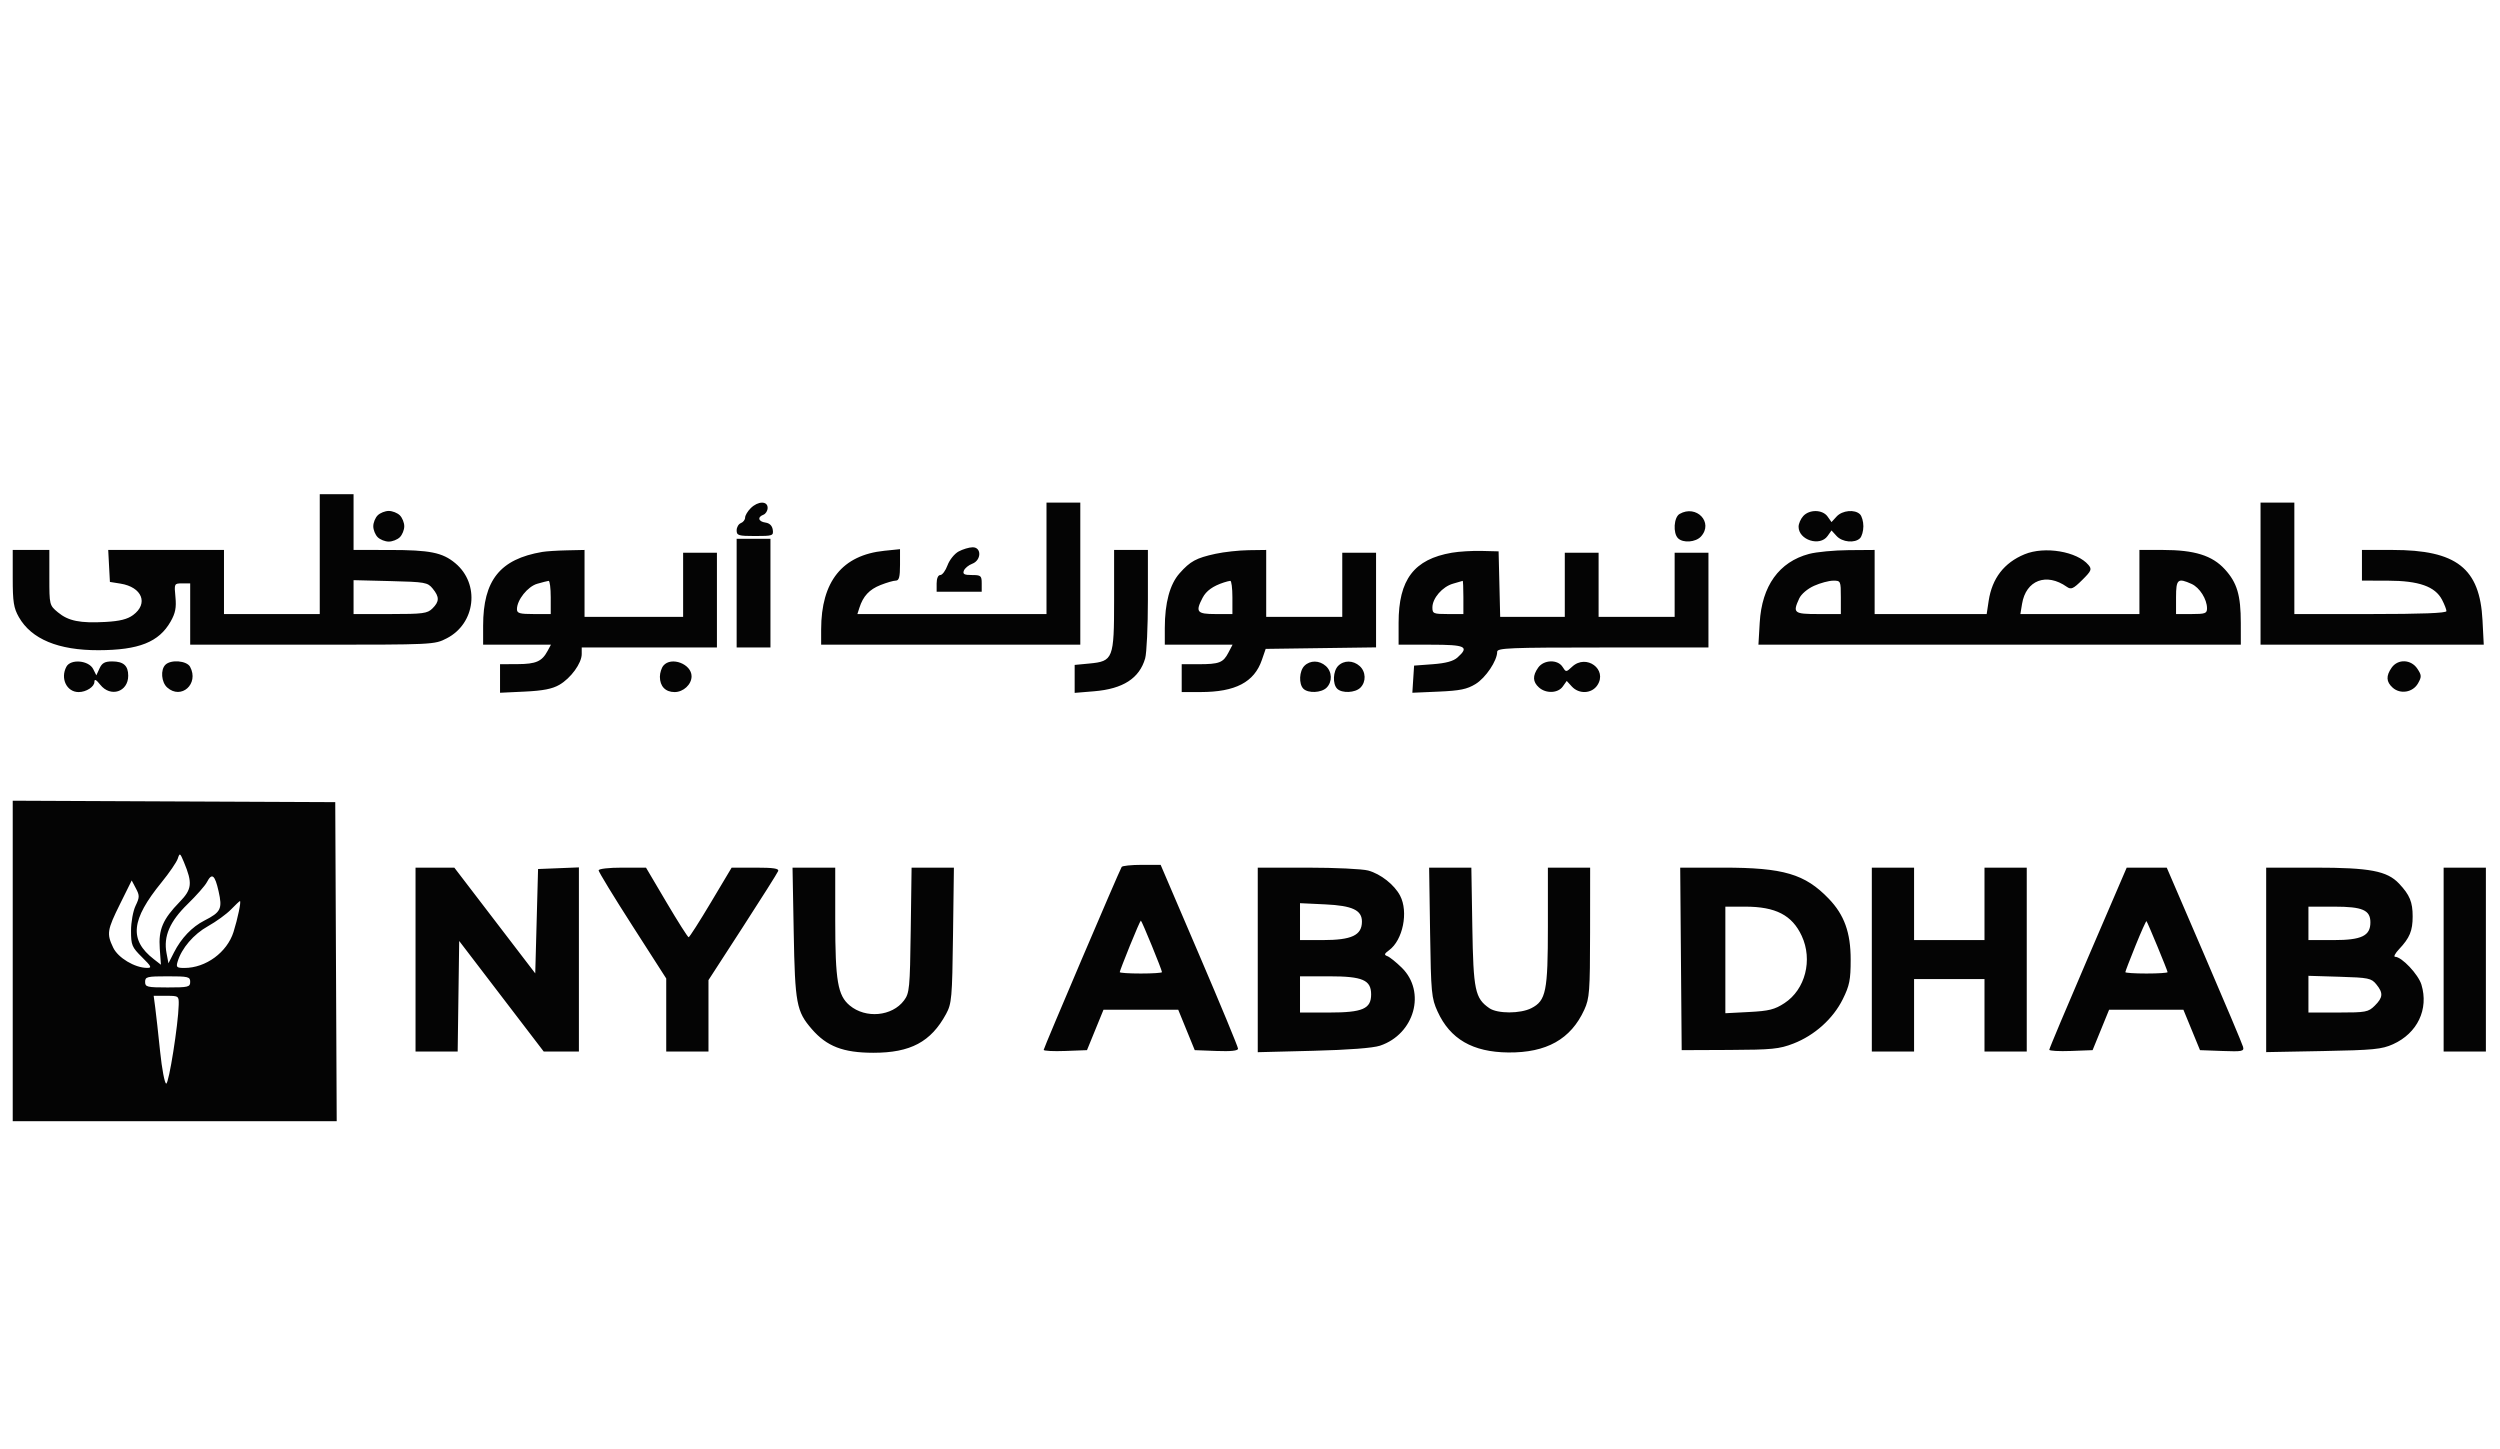 <svg width="276" height="160" viewBox="0 0 276 160" fill="none" xmlns="http://www.w3.org/2000/svg">
<path fill-rule="evenodd" clip-rule="evenodd" d="M35.301 61.177V67.791H30.015H24.728V64.253V60.715H18.338H11.947L12.04 62.48L12.134 64.245L13.299 64.431C15.69 64.814 16.418 66.634 14.689 67.905C14.065 68.364 13.222 68.575 11.659 68.662C8.839 68.82 7.544 68.558 6.39 67.598C5.458 66.822 5.448 66.781 5.448 63.764V60.715H3.426H1.405V63.827C1.405 66.452 1.511 67.124 2.082 68.129C3.462 70.558 6.444 71.796 10.88 71.783C15.338 71.77 17.546 70.89 18.84 68.613C19.362 67.693 19.482 67.083 19.369 65.916C19.224 64.428 19.234 64.407 20.109 64.407H20.997V67.791V71.175H34.475C47.923 71.175 47.957 71.174 49.324 70.469C52.513 68.828 53.006 64.459 50.261 62.174C48.844 60.995 47.469 60.719 42.998 60.717L39.033 60.715V57.639V54.562H37.167H35.301V61.177ZM82.881 56.101C82.539 56.439 82.259 56.909 82.259 57.145C82.259 57.38 82.049 57.653 81.792 57.75C81.536 57.847 81.326 58.208 81.326 58.552C81.326 59.117 81.523 59.177 83.369 59.177C85.309 59.177 85.407 59.142 85.313 58.485C85.249 58.04 84.963 57.758 84.513 57.694C83.717 57.583 83.585 57.091 84.28 56.827C84.537 56.73 84.747 56.388 84.747 56.068C84.747 55.286 83.685 55.305 82.881 56.101ZM115.533 61.638V67.791H105.095H94.656L94.877 67.099C95.288 65.814 95.973 65.077 97.211 64.587C97.888 64.319 98.649 64.099 98.902 64.099C99.254 64.099 99.362 63.691 99.362 62.364V60.629L97.638 60.805C92.991 61.28 90.655 64.188 90.655 69.498V71.175H104.96H119.265V63.33V55.485H117.399H115.533V61.638ZM249.564 63.33V71.175H261.885H274.207L274.069 68.483C273.775 62.727 271.201 60.715 264.13 60.715H260.759V62.407V64.099L263.636 64.106C267.044 64.114 268.835 64.747 269.601 66.213C269.869 66.726 270.088 67.291 270.088 67.468C270.088 67.686 267.347 67.791 261.692 67.791H253.296V61.638V55.485H251.43H249.564V63.33ZM41.699 56.892C41.43 57.158 41.21 57.702 41.21 58.1C41.21 58.499 41.43 59.043 41.699 59.309C41.968 59.575 42.517 59.792 42.92 59.792C43.323 59.792 43.873 59.575 44.142 59.309C44.411 59.043 44.631 58.499 44.631 58.1C44.631 57.702 44.411 57.158 44.142 56.892C43.873 56.626 43.323 56.408 42.92 56.408C42.517 56.408 41.968 56.626 41.699 56.892ZM185.425 56.741C184.792 57.105 184.68 58.856 185.254 59.423C185.812 59.975 187.203 59.869 187.787 59.23C189.2 57.685 187.286 55.668 185.425 56.741ZM199.079 56.971C198.796 57.281 198.564 57.813 198.564 58.154C198.564 59.617 200.919 60.37 201.763 59.177L202.199 58.562L202.762 59.177C203.387 59.861 204.768 59.992 205.343 59.423C205.548 59.22 205.716 58.625 205.716 58.1C205.716 57.576 205.548 56.981 205.343 56.778C204.768 56.208 203.387 56.34 202.762 57.024L202.199 57.639L201.763 57.024C201.213 56.246 199.767 56.218 199.079 56.971ZM81.326 65.484V71.483H83.192H85.058V65.484V59.485H83.192H81.326V65.484ZM105.836 60.881C105.377 61.127 104.824 61.814 104.607 62.407C104.39 62.999 104.032 63.484 103.809 63.484C103.568 63.484 103.405 63.855 103.405 64.407V65.33H105.893H108.381V64.407C108.381 63.559 108.293 63.484 107.302 63.484C106.448 63.484 106.263 63.383 106.412 62.999C106.515 62.732 106.93 62.389 107.335 62.238C108.355 61.854 108.383 60.402 107.37 60.42C106.985 60.427 106.295 60.634 105.836 60.881ZM59.869 60.932C55.204 61.726 53.338 64.053 53.338 69.078V71.175H57.081H60.823L60.451 71.867C59.829 73.023 59.178 73.309 57.148 73.319L55.204 73.329V74.904V76.481L57.945 76.351C59.947 76.256 60.974 76.055 61.753 75.604C63.021 74.872 64.222 73.218 64.222 72.206V71.483H71.686H79.149V66.253V61.023H77.283H75.417V64.561V68.099H69.975H64.533V64.407V60.715L62.59 60.757C61.521 60.78 60.296 60.859 59.869 60.932ZM122.997 66.219C122.997 72.747 122.897 73.003 120.256 73.254L118.643 73.407V74.951V76.494L120.797 76.316C123.983 76.051 125.787 74.889 126.425 72.688C126.592 72.112 126.728 69.183 126.728 66.178V60.715H124.863H122.997V66.219ZM134.192 61.14C132.056 61.606 131.41 61.956 130.223 63.294C129.148 64.505 128.594 66.563 128.594 69.344V71.175H132.334H136.074L135.611 72.061C135.034 73.164 134.605 73.329 132.3 73.329H130.46V74.867V76.405L132.559 76.403C136.387 76.4 138.464 75.312 139.307 72.867L139.731 71.637L145.824 71.553L151.917 71.47V66.246V61.023H150.052H148.186V64.561V68.099H143.988H139.789V64.407V60.715L137.846 60.741C136.777 60.755 135.133 60.935 134.192 61.14ZM160.289 61.02C156.108 61.739 154.405 63.979 154.405 68.76V71.175H157.982C161.812 71.175 162.247 71.385 160.904 72.589C160.451 72.995 159.616 73.222 158.183 73.329L156.116 73.483L156.019 74.981L155.923 76.48L158.83 76.354C161.181 76.252 161.959 76.093 162.901 75.517C164.021 74.832 165.289 72.941 165.289 71.957C165.289 71.538 166.658 71.483 176.951 71.483H188.613V66.253V61.023H186.747H184.881V64.561V68.099H180.683H176.485V64.561V61.023H174.619H172.753V64.561V68.099H169.187H165.62L165.533 64.484L165.445 60.869L163.579 60.822C162.553 60.796 161.072 60.885 160.289 61.02ZM199.719 61.153C196.412 62.033 194.51 64.68 194.273 68.734L194.13 71.175H220.759H247.387L247.385 68.791C247.383 65.704 246.976 64.332 245.621 62.849C244.23 61.325 242.273 60.715 238.779 60.715H236.192V64.253V67.791H229.621H223.05L223.234 66.67C223.663 64.051 225.92 63.192 228.182 64.788C228.646 65.115 228.888 65.008 229.869 64.038C230.889 63.029 230.965 62.849 230.57 62.377C229.315 60.877 225.73 60.275 223.51 61.193C221.25 62.127 219.927 63.845 219.549 66.334L219.329 67.791H213.144H206.96V64.253V60.715L204.084 60.736C202.502 60.748 200.537 60.935 199.719 61.153ZM39.033 65.921V67.791H43.076C46.704 67.791 47.182 67.728 47.74 67.176C48.518 66.407 48.524 65.903 47.769 64.98C47.208 64.294 46.946 64.247 43.104 64.152L39.033 64.05V65.921ZM59.313 64.447C58.26 64.747 57.073 66.233 57.071 67.253C57.07 67.706 57.365 67.791 58.936 67.791H60.801V65.945C60.801 64.93 60.697 64.112 60.568 64.127C60.44 64.142 59.875 64.286 59.313 64.447ZM135.125 64.3C133.902 64.699 133.168 65.226 132.766 65.996C131.95 67.558 132.135 67.791 134.192 67.791H136.058V65.945C136.058 64.93 135.953 64.111 135.824 64.124C135.696 64.137 135.381 64.216 135.125 64.3ZM160.411 64.438C159.237 64.775 158.137 66.044 158.137 67.064C158.137 67.74 158.256 67.791 159.847 67.791H161.558V65.945C161.558 64.93 161.523 64.112 161.48 64.127C161.437 64.142 160.956 64.282 160.411 64.438ZM200.268 64.675C199.548 64.998 198.856 65.589 198.635 66.067C197.894 67.676 198.035 67.791 200.741 67.791H203.229V65.945C203.229 64.135 203.212 64.099 202.373 64.106C201.903 64.11 200.956 64.366 200.268 64.675ZM240.235 65.945V67.791H241.945C243.462 67.791 243.655 67.72 243.655 67.16C243.655 66.157 242.84 64.866 241.954 64.467C240.423 63.777 240.235 63.938 240.235 65.945ZM7.334 73.599C6.635 74.891 7.361 76.405 8.68 76.405C9.52 76.405 10.423 75.82 10.423 75.276C10.423 74.927 10.611 75.02 11.068 75.594C12.204 77.023 14.155 76.394 14.155 74.599C14.155 73.486 13.631 73.021 12.376 73.021C11.576 73.021 11.263 73.195 10.989 73.789L10.636 74.557L10.289 73.866C9.806 72.902 7.809 72.721 7.334 73.599ZM18.26 73.39C17.702 73.942 17.81 75.318 18.456 75.896C20.008 77.286 22 75.491 20.986 73.616C20.617 72.934 18.868 72.789 18.26 73.39ZM73.24 73.483C73.026 73.738 72.852 74.291 72.852 74.713C72.852 75.766 73.465 76.405 74.474 76.405C75.447 76.405 76.35 75.565 76.35 74.66C76.35 73.302 74.104 72.453 73.24 73.483ZM144.01 73.504C143.432 74.077 143.366 75.513 143.894 76.036C144.423 76.559 145.875 76.494 146.453 75.922C147.109 75.273 147.071 74.155 146.373 73.53C145.657 72.888 144.643 72.877 144.01 73.504ZM147.741 73.504C147.163 74.077 147.098 75.513 147.626 76.036C148.154 76.559 149.607 76.494 150.185 75.922C150.84 75.273 150.803 74.155 150.105 73.53C149.388 72.888 148.375 72.877 147.741 73.504ZM169.816 73.705C169.179 74.605 169.205 75.273 169.901 75.896C170.68 76.593 172 76.54 172.531 75.79L172.967 75.174L173.53 75.79C174.325 76.658 175.726 76.59 176.347 75.652C177.503 73.907 175.125 72.154 173.566 73.603C172.896 74.226 172.887 74.226 172.508 73.626C171.973 72.779 170.44 72.824 169.816 73.705ZM264.042 73.705C263.399 74.614 263.431 75.274 264.152 75.919C265 76.678 266.386 76.441 266.95 75.441C267.36 74.715 267.352 74.546 266.875 73.826C266.187 72.786 264.736 72.724 264.042 73.705ZM1.405 106.09V123.782H19.289H37.172L37.092 106.17L37.012 88.557L19.209 88.478L1.405 88.398V106.09ZM19.624 94.796C19.497 95.181 18.692 96.358 17.835 97.411C14.462 101.55 14.239 103.76 16.979 105.892L17.767 106.506L17.638 104.733C17.484 102.631 17.973 101.482 19.831 99.576C21.198 98.173 21.271 97.495 20.301 95.169C19.876 94.151 19.841 94.132 19.624 94.796ZM123.832 95.71C123.524 96.237 115.222 115.711 115.222 115.905C115.222 116.022 116.298 116.077 117.613 116.027L120.003 115.937L120.914 113.707L121.825 111.476H125.951H130.077L130.988 113.707L131.899 115.937L134.289 116.027C135.898 116.088 136.68 116.004 136.68 115.773C136.68 115.584 134.757 110.94 132.407 105.454L128.135 95.479H126.051C124.904 95.479 123.906 95.583 123.832 95.71ZM45.875 105.939V116.091H48.2H50.527L50.611 109.987L50.695 103.883L55.359 109.985L60.024 116.086L61.968 116.089L63.911 116.091V105.925V95.76L61.657 95.85L59.402 95.94L59.247 101.701L59.091 107.462L54.624 101.624L50.157 95.787H48.016H45.875V105.939ZM66.088 96.089C66.088 96.256 67.767 99.01 69.82 102.209L73.552 108.026V112.059V116.091H75.884H78.216V112.147V108.204L81.987 102.38C84.061 99.177 85.825 96.383 85.907 96.171C86.02 95.882 85.401 95.787 83.415 95.787H80.774L78.484 99.626C77.225 101.737 76.119 103.468 76.027 103.471C75.934 103.475 74.837 101.747 73.588 99.632L71.319 95.787H68.703C67.195 95.787 66.088 95.915 66.088 96.089ZM87.626 102.939C87.769 110.802 87.928 111.653 89.622 113.61C91.278 115.524 93.09 116.222 96.408 116.226C100.519 116.231 102.776 115.027 104.447 111.942C105.069 110.793 105.122 110.189 105.213 103.247L105.311 95.787H102.975H100.639L100.545 102.687C100.457 109.131 100.408 109.644 99.799 110.455C98.483 112.208 95.576 112.476 93.812 111.007C92.486 109.903 92.21 108.294 92.21 101.649V95.787H89.853H87.495L87.626 102.939ZM138.856 105.975V116.163L144.998 116.007C148.881 115.909 151.587 115.702 152.355 115.443C156.166 114.163 157.465 109.499 154.754 106.833C154.134 106.224 153.418 105.65 153.161 105.557C152.781 105.419 152.817 105.298 153.354 104.905C154.88 103.787 155.509 100.677 154.572 98.884C153.942 97.679 152.43 96.486 151.053 96.108C150.417 95.933 147.412 95.789 144.376 95.788L138.856 95.787V105.975ZM157.882 102.939C157.982 109.628 158.036 110.194 158.708 111.671C160.09 114.71 162.582 116.153 166.512 116.193C170.735 116.235 173.423 114.724 174.906 111.476C175.482 110.214 175.539 109.463 175.545 102.939L175.552 95.787H173.219H170.887V102.257C170.887 109.459 170.682 110.473 169.061 111.302C167.845 111.924 165.321 111.925 164.424 111.304C162.841 110.207 162.659 109.336 162.544 102.324L162.437 95.787H160.106H157.776L157.882 102.939ZM185.576 105.862L185.658 115.937L190.945 115.914C195.626 115.893 196.433 115.813 197.988 115.211C200.33 114.305 202.373 112.47 203.442 110.312C204.189 108.806 204.314 108.178 204.314 105.939C204.315 102.955 203.611 101.001 201.891 99.214C199.263 96.484 196.895 95.787 190.253 95.787H185.495L185.576 105.862ZM206.649 105.939V116.091H208.982H211.314V112.092V108.092H215.201H219.088V112.092V116.091H221.421H223.753V105.939V95.787H221.421H219.088V99.786V103.785H215.201H211.314V99.786V95.787H208.982H206.649V105.939ZM230.514 105.726C228.164 111.192 226.241 115.766 226.241 115.891C226.241 116.015 227.316 116.077 228.631 116.027L231.022 115.937L231.933 113.707L232.844 111.476H236.946H241.048L241.965 113.707L242.881 115.937L245.329 116.028C247.555 116.11 247.765 116.068 247.632 115.566C247.552 115.263 245.624 110.688 243.348 105.4L239.209 95.787H236.999H234.788L230.514 105.726ZM250.186 105.97V116.154L256.483 116.036C262.027 115.931 262.949 115.841 264.19 115.282C266.885 114.067 268.148 111.419 267.326 108.705C266.981 107.569 265.151 105.631 264.422 105.631C264.225 105.631 264.422 105.25 264.861 104.785C266.034 103.542 266.357 102.761 266.357 101.17C266.357 99.578 266.034 98.799 264.854 97.548C263.534 96.148 261.628 95.787 255.571 95.787H250.186V105.97ZM269.777 105.939V116.091H272.11H274.442V105.939V95.787H272.11H269.777V105.939ZM22.835 97.402C22.637 97.783 21.681 98.867 20.712 99.811C18.739 101.734 18.034 103.375 18.384 105.224L18.597 106.349L19.21 105.144C20.012 103.567 21.199 102.325 22.572 101.626C24.391 100.7 24.57 100.33 24.131 98.391C23.719 96.57 23.396 96.323 22.835 97.402ZM13.259 99.787C11.823 102.684 11.761 103.084 12.499 104.624C13.035 105.742 14.868 106.841 16.218 106.855C16.799 106.861 16.732 106.715 15.673 105.667C14.559 104.565 14.466 104.34 14.466 102.755C14.466 101.81 14.691 100.57 14.967 99.997C15.416 99.067 15.42 98.865 15.004 98.08L14.54 97.202L13.259 99.787ZM25.499 100.408C25.004 100.919 23.86 101.75 22.957 102.254C21.373 103.139 20.05 104.685 19.607 106.17C19.423 106.782 19.51 106.862 20.364 106.862C22.722 106.862 25.068 105.141 25.78 102.89C26.241 101.433 26.647 99.478 26.489 99.478C26.44 99.478 25.994 99.897 25.499 100.408ZM143.521 101.748V103.785H146.029C149.225 103.785 150.347 103.26 150.358 101.756C150.367 100.483 149.311 99.985 146.307 99.843L143.521 99.711V101.748ZM190.479 105.977V111.861L193.098 111.725C195.299 111.611 195.924 111.454 197.01 110.743C199.306 109.24 200.143 105.976 198.912 103.324C197.847 101.031 196.036 100.094 192.665 100.094H190.479V105.977ZM254.851 101.939V103.785H257.649C260.723 103.785 261.692 103.317 261.692 101.833C261.692 100.471 260.827 100.094 257.703 100.094H254.851V101.939ZM124.74 104.403C124.123 105.927 123.619 107.242 123.619 107.325C123.619 107.409 124.668 107.477 125.951 107.477C127.234 107.477 128.283 107.409 128.283 107.325C128.283 107.082 126.051 101.632 125.951 101.632C125.901 101.632 125.356 102.879 124.74 104.403ZM235.764 104.389C235.144 105.921 234.637 107.242 234.637 107.325C234.637 107.409 235.687 107.477 236.969 107.477C238.252 107.477 239.302 107.409 239.302 107.327C239.302 107.157 237.101 101.835 236.973 101.695C236.927 101.645 236.383 102.858 235.764 104.389ZM16.021 108.4C16.021 108.964 16.228 109.015 18.509 109.015C20.789 109.015 20.997 108.964 20.997 108.4C20.997 107.836 20.789 107.785 18.509 107.785C16.228 107.785 16.021 107.836 16.021 108.4ZM143.521 109.784V111.784H146.752C150.431 111.784 151.373 111.376 151.373 109.784C151.373 108.192 150.431 107.785 146.752 107.785H143.521V109.784ZM254.851 109.757V111.784H258.13C261.197 111.784 261.459 111.735 262.172 111.029C263.091 110.12 263.127 109.624 262.342 108.665C261.794 107.994 261.484 107.93 258.299 107.834L254.851 107.73V109.757ZM17.139 111.246C17.234 111.965 17.477 114.145 17.677 116.091C17.878 118.037 18.182 119.629 18.353 119.629C18.646 119.629 19.678 113.111 19.729 110.938C19.752 109.955 19.729 109.938 18.359 109.938H16.966L17.139 111.246Z" fill="#040404"/>
</svg>
